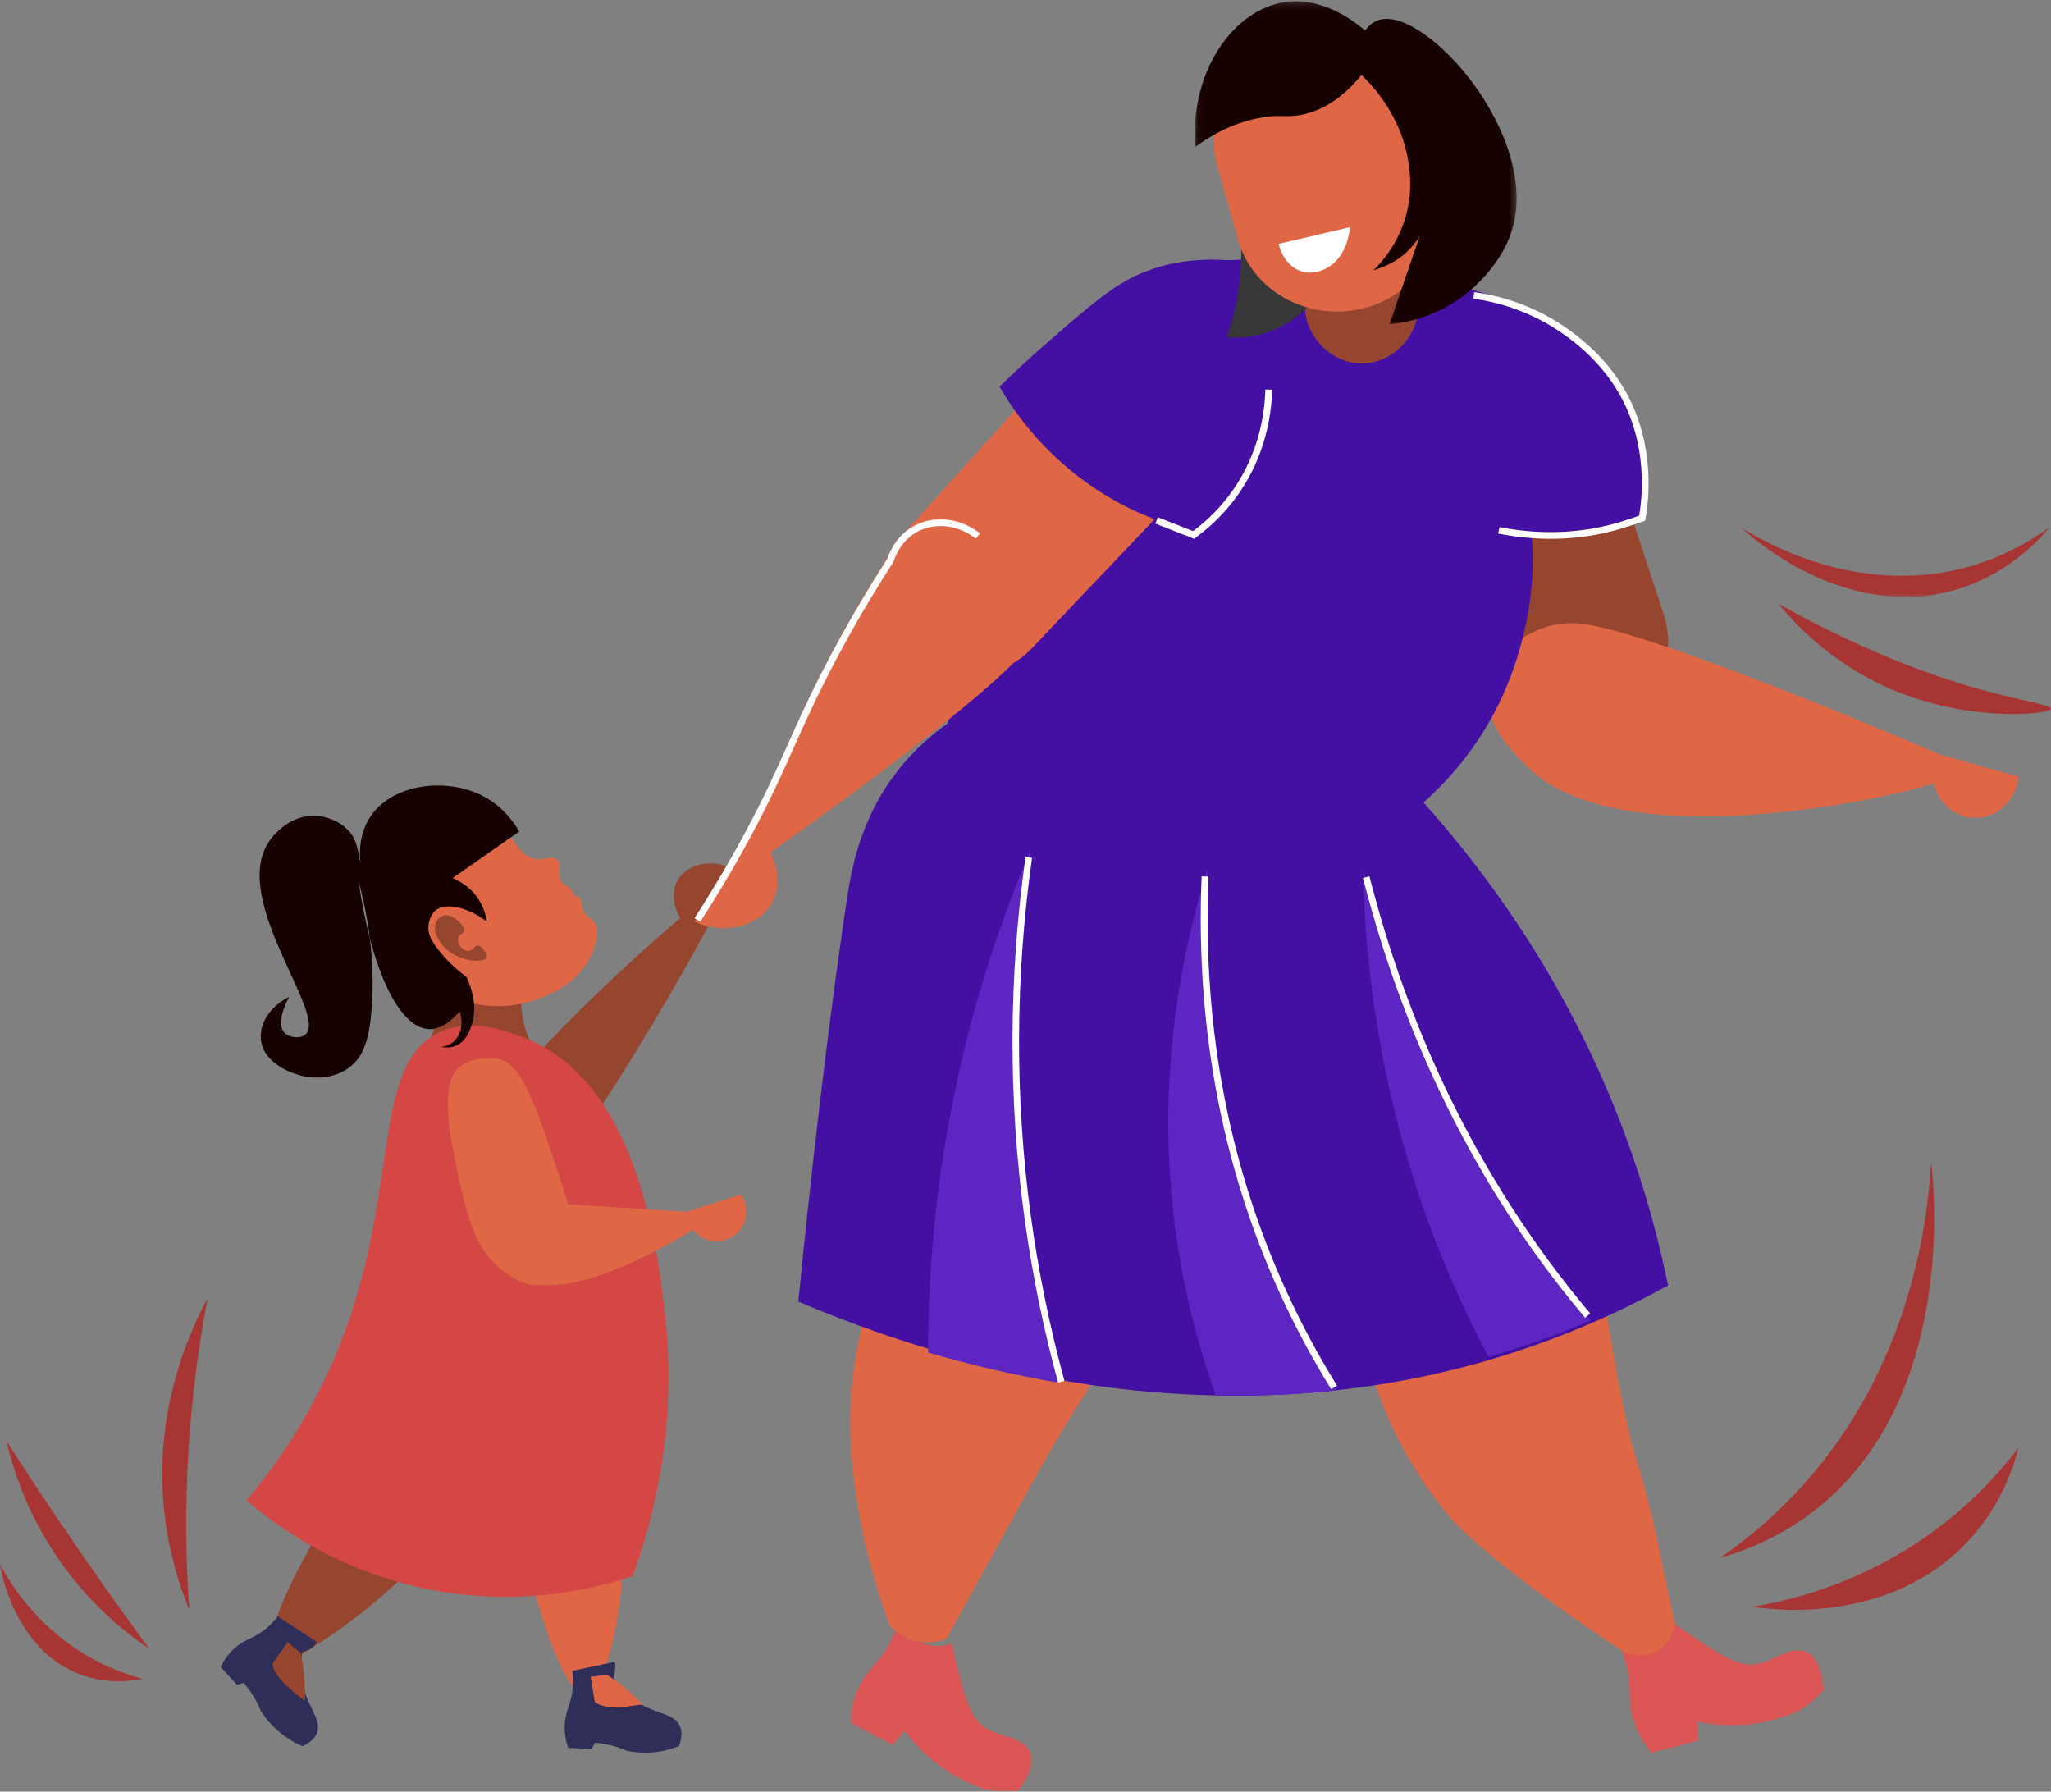 <?xml version="1.0" encoding="UTF-8"?>
<svg width="316px" height="276px" viewBox="0 0 316 276" version="1.1" xmlns="http://www.w3.org/2000/svg" xmlns:xlink="http://www.w3.org/1999/xlink">
    <rect x="0" y="0" width="316" height="276" fill="#808080" stroke="none"/>
    <!-- Generator: Sketch 63.1 (92452) - https://sketch.com -->
    <title>illu</title>
    <desc>Created with Sketch.</desc>
    <defs>
        <polygon id="path-1" points="0.024 0.166 27.981 0.166 27.981 27 0.024 27"></polygon>
        <polygon id="path-3" points="0.071 0.194 49.668 0.194 49.668 49.96 0.071 49.96"></polygon>
        <polygon id="path-5" points="0.215 0.118 47.903 0.118 47.903 10.972 0.215 10.972"></polygon>
    </defs>
    <g id="Page-1" stroke="none" stroke-width="1" fill="none" fill-rule="evenodd">
        <g id="Desktop/Home" transform="translate(-447, -1853)">
            <g id="blocs-projets" transform="translate(-61, 1329)">
                <g id="AdobeStock_181830447_Preview-Copy-3" transform="translate(331, 494)">
                    <g id="illu" transform="translate(177, 30)">
                        <g id="Group-5" transform="translate(131, 249)">
                            <mask id="mask-2" fill="white">
                                <use xlink:href="#path-1"></use>
                            </mask>
                            <g id="Clip-4"></g>
                            <path d="M7.602,0.166 C7.714,0.538 8.41,2.734 10.731,3.91 C13.069,5.096 15.266,4.34 15.628,4.208 C17.867,13.755 18.686,16.382 21.854,17.737 C24.064,18.682 26.937,18.94 27.765,20.996 C28.517,22.861 27.172,25.181 25.845,26.914 C23.602,26.931 21.861,27.587 16.914,24.99 C12.391,22.615 9.69,19.416 8.384,17.629 C7.767,18.349 7.15,19.068 6.533,19.788 C4.363,18.659 2.194,17.53 0.024,16.4 C0.056,15.1 0.27,13.159 1.242,11.106 C2.066,9.366 2.845,8.453 4.065,7.063 C5.278,5.68 6.707,3.527 7.602,0.166" id="Fill-3" fill="#DB5555" mask="url(#mask-2)"></path>
                        </g>
                        <path d="M176.96,197.27 C174.554,202.839 172.238,206.736 169.567,210.961 C168.442,212.736 167.255,214.572 165.973,216.612 C164.313,219.254 162.492,222.244 160.439,225.903 C160.439,225.903 160.167,226.387 159.895,226.876 C159.186,228.154 155.196,235.406 145.816,252.478 C145.079,252.753 143.769,253.124 142.145,252.959 C139.447,252.685 137.712,251.116 137.161,250.574 C134.339,243.118 132.242,234.822 131.331,225.757 C131.215,224.6 131.142,223.498 131.142,223.498 C130.958,220.735 130.942,217.822 131.158,214.787 C131.263,213.296 131.423,211.778 131.648,210.232 C131.804,209.147 131.993,208.047 132.216,206.937 C133.782,199.115 136.604,192.811 139.196,188.207 C139.02,187.65 138.819,187.005 138.601,186.286 C138.46,185.818 138.311,185.319 138.158,184.788 C135.544,175.8 131.349,158.185 134.148,143.345 C135.142,138.079 136.714,134.761 137.438,133.347 C142.008,124.415 149.484,119.65 153.59,117.471 C157.093,114.98 160.593,112.49 164.095,110 C172.425,113.891 180.752,117.782 189.082,121.673 C190.387,122.283 191.694,122.893 193,123.503 C189.888,143.126 186.688,159.308 184.133,171.256 C180.685,187.378 179.202,192.082 176.96,197.27" id="Fill-6" fill="#E06746"></path>
                        <path d="M104.802,141.435 C103.684,139.558 103.457,137.313 104.392,135.634 C105.778,133.145 109.627,132.063 113,133.976 C112.18,136.002 111.36,138.028 110.541,140.054 C104.31,151.728 98.562,161.204 94.031,168.284 C88.959,176.211 85.07,181.653 79.343,181.984 C76.951,182.122 73.376,181.391 72.276,179.061 C71.408,177.221 71.787,173.652 85.665,159.344 C90.244,154.622 96.641,148.373 104.802,141.435" id="Fill-8" fill="#96452F"></path>
                        <path d="M81.861,147.385 C81.37,148.354 80.322,150.71 80.284,153.935 C80.242,157.561 81.501,160.098 82,161 C76.667,161 71.333,160.999 66,160.999 C67.042,158.273 68.59,153.242 68.383,146.888 C68.279,143.699 67.761,141.023 67.218,139 C72.099,141.794 76.98,144.59 81.861,147.385" id="Fill-10" fill="#96452F"></path>
                        <path d="M68,236.582 C65.386,239.676 62.049,243.174 57.877,246.692 C53.777,250.15 49.813,252.831 46.346,254.89 C45.593,255.014 43.616,255.25 42.601,254.144 C41.674,253.136 41.97,251.459 42.485,249.744 C44.322,243.624 50.398,233.791 52.799,230 L68,236.582 Z" id="Fill-12" fill="#96452F"></path>
                        <path d="M46.581,269 C45.378,268.473 43.694,267.55 42.091,265.946 C41.298,265.153 40.692,264.361 40.231,263.658 C39.992,263.06 39.683,262.397 39.283,261.7 C38.709,260.701 38.093,259.886 37.536,259.245 C37.193,259.345 36.85,259.444 36.506,259.544 C35.671,258.632 34.836,257.721 34,256.81 C34.359,256.034 34.993,254.923 36.118,253.939 C37.068,253.107 37.775,252.757 38.874,252.234 C39.967,251.714 41.394,250.79 42.808,249 C44.808,250.311 46.809,251.623 48.809,252.934 C48.698,253.148 48.514,253.438 48.213,253.709 C47.6,254.261 46.899,254.375 46.613,254.405 C46.402,255.49 46.224,257.075 46.528,258.915 C47.183,262.894 49.664,264.82 48.831,266.973 C48.609,267.545 48.074,268.341 46.581,269" id="Fill-14" fill="#2E2E58"></path>
                        <path d="M42.007,256.346 C42.004,256.311 42.001,256.283 42,256.265 C42.003,256.26 42.87,255.034 44.303,253 C44.986,253.551 45.67,254.102 46.353,254.653 C46.449,255.128 46.539,255.629 46.618,256.156 C46.624,256.193 46.739,256.958 46.822,257.807 C46.991,259.538 47.001,261.33 47,262 C46.053,261.351 45.306,260.738 44.767,260.261 C42.382,258.157 42.076,257.007 42.007,256.346" id="Fill-16" fill="#96452F"></path>
                        <path d="M95.355,230 C95.934,233.987 96.297,239.197 95.676,245.221 C95.225,249.609 94.357,253.414 93.429,256.522 C93.424,257.302 93.419,258.082 93.414,258.862 C92.978,259.491 91.767,261.078 90.262,260.997 C88.889,260.924 87.888,259.487 87.013,257.867 C83.889,252.082 81.053,240.555 80,236.069 C85.118,234.046 90.236,232.023 95.355,230" id="Fill-18" fill="#E06746"></path>
                        <path d="M104.625,268.97 C103.434,269.454 101.639,269.999 99.429,270 C98.335,270.001 97.37,269.869 96.568,269.696 C95.989,269.441 95.318,269.188 94.561,268.976 C93.475,268.673 92.488,268.532 91.663,268.472 C91.496,268.789 91.329,269.105 91.162,269.422 C89.958,269.368 88.754,269.315 87.549,269.261 C87.258,268.451 86.924,267.204 87.015,265.697 C87.091,264.424 87.333,263.669 87.727,262.51 C88.116,261.356 88.456,259.677 88.187,257.388 C90.378,256.926 92.569,256.463 94.76,256 C94.781,256.265 94.791,256.555 94.781,256.868 C94.759,257.513 94.659,258.073 94.542,258.527 C95.148,259.452 96.123,260.711 97.605,261.808 C100.811,264.181 103.848,263.782 104.765,265.915 C105.009,266.482 105.193,267.432 104.625,268.97" id="Fill-20" fill="#2E2E58"></path>
                        <path d="M91.694,262.208 C91.668,262.186 91.647,262.169 91.633,262.157 C91.633,262.152 91.396,260.705 91,258.308 C91.853,258.205 92.706,258.103 93.559,258 C94.093,258.352 94.64,258.736 95.194,259.155 C96.692,260.289 97.951,261.459 99,262.569 C97.306,262.794 96.244,262.94 96.246,262.953 C96.246,262.956 96.298,262.949 96.296,262.949 C93.268,263.161 92.272,262.674 91.694,262.208" id="Fill-22" fill="#E06746"></path>
                        <path d="M38,231.133 C42.194,234.746 51.697,241.949 65.94,244.811 C80.507,247.737 92.255,244.56 97.489,242.794 C103.722,225.562 103.397,211.327 102.526,203.209 C101.542,194.035 98.636,166.932 81.07,160.003 C78.335,158.924 72.667,156.644 67.589,159.092 C56.678,164.353 62.14,184.813 51.277,209.789 C47.124,219.338 41.932,226.45 38,231.133" id="Fill-24" fill="#D44744"></path>
                        <path d="M70.142,178.909 C67.832,167.971 69.583,165.573 70.551,164.614 C70.68,164.486 70.811,164.367 70.811,164.367 C70.811,164.367 72.9,162.529 76.71,163.115 C80.264,163.661 82.306,169.579 86.246,181.392 C87.657,185.625 88.686,189.209 87.442,193.205 C87.04,194.498 86.223,196.915 84.135,197.738 C81.66,198.712 78.827,196.707 77.841,196.02 C73.144,192.746 71.944,187.448 70.142,178.909" id="Fill-26" fill="#E06746"></path>
                        <path d="M105.808,186.665 C108.597,185.777 111.386,184.888 114.174,184 C115.583,186.018 115.141,188.8 113.213,190.27 C111.238,191.776 108.332,191.426 106.759,189.452 C103.009,191.75 90.666,199.004 82.742,197.883 C81.622,197.725 79.198,197.382 78.321,195.684 C77.113,193.345 79.677,190.032 80.063,189.522 C82.361,186.493 85.782,185.709 86.974,185.495 C93.252,185.885 99.53,186.275 105.808,186.665" id="Fill-28" fill="#E06746"></path>
                        <path d="M245.214,111.863 C247.499,111.534 249.645,110.659 251.522,109.357 C256.211,106.103 258.118,100.124 256.348,94.723 C252.487,82.946 248.626,71.168 244.765,59.391 C242.21,51.597 233.258,47.724 225.878,51.4 C225.752,51.463 225.627,51.528 225.502,51.594 C219.459,54.832 216.569,61.985 218.695,68.507 C222.826,80.1 226.958,91.692 231.09,103.284 C233.11,108.95 238.777,112.603 244.793,111.917 C244.932,111.902 245.073,111.884 245.214,111.863" id="Fill-30" fill="#96452F"></path>
                        <path d="M235.664,118.44 C250.309,132.281 292.642,122.631 297.898,120.662 C298.648,123.817 301.394,126.02 304.412,126 C307.754,125.978 310.684,123.235 311,119.629 C306.966,118.503 302.932,117.378 298.898,116.253 C296.328,115.069 252.974,96.563 242.999,96.022 C240.981,95.913 239.321,96.222 237.986,96.667 C237.107,96.96 230.491,99.164 229.155,105.501 C227.985,111.057 233.752,116.632 235.664,118.44" id="Fill-32" fill="#E06746"></path>
                        <path d="M249,252.406 C249.338,252.614 251.364,253.816 253.911,253.125 C256.475,252.431 257.603,250.348 257.784,250 C266.005,255.762 268.418,257.208 271.72,256.075 C274.025,255.284 276.355,253.514 278.384,254.518 C280.225,255.429 280.807,258.122 281,260.355 C279.331,261.904 278.475,263.597 272.988,264.999 C267.971,266.281 263.754,265.686 261.551,265.215 C261.582,266.187 261.612,267.16 261.643,268.132 C259.243,268.755 256.844,269.377 254.444,270 C253.577,268.985 252.406,267.355 251.729,265.12 C251.154,263.227 251.113,261.996 251.074,260.098 C251.036,258.211 250.632,255.587 249,252.406" id="Fill-34" fill="#DB5555"></path>
                        <path d="M242.816,185.114 C242.984,185.534 243.142,185.947 243.296,186.357 C243.551,187.04 243.791,187.717 244.025,188.406 C244.644,190.23 245.159,191.921 245.596,193.54 C247.934,202.15 248.174,208.658 251.221,221.698 C251.684,223.682 253.043,227.542 254.378,232.98 C254.606,233.907 254.832,234.879 255.054,235.896 C255.054,235.896 255.097,236.096 255.142,236.302 C255.486,237.91 257.2,246.145 258,249.99 C257.965,250.44 257.769,252.346 256.19,253.718 C254.622,255.08 252.308,255.38 250.246,254.505 C235.507,244.946 225.72,236.49 223.586,233.97 C223.144,233.449 220.905,230.671 219.572,228.722 C219.096,228.025 218.628,227.31 218.17,226.577 C217.939,226.208 217.712,225.836 217.486,225.458 C216.755,224.232 216.085,223.013 215.475,221.81 C212.679,216.322 211.075,211.16 210.119,206.947 C203.741,203.215 185.447,191.919 176.421,177.156 C173.635,172.599 172.578,169.094 172.166,167.565 C169.569,157.908 171.899,149.388 173.471,145.033 C174.101,143.026 174.704,140.584 175.066,137.772 C175.478,134.56 175.467,131.72 175.304,129.414 C186.801,129.276 198.297,129.138 209.794,129 C219.004,143.427 226.637,155.764 231.884,164.469 C232.256,165.088 232.618,165.69 232.967,166.272 C236.305,171.847 237.97,174.637 239.389,177.406 C240.318,179.22 241.56,181.824 242.816,185.114" id="Fill-36" fill="#E06746"></path>
                        <path d="M257,198.031 C253.329,200.052 249.404,201.998 245.219,203.809 C241.608,205.372 237.804,206.832 233.809,208.147 C233.186,208.353 232.559,208.555 231.926,208.753 C223.038,211.537 214.295,213.264 205.833,214.176 C199.378,214.877 193.085,215.102 187.016,214.959 C178.509,214.768 170.437,213.856 162.959,212.533 C155.85,211.273 149.284,209.636 143.394,207.883 C135.132,205.421 128.206,202.724 123,200.506 C123.318,197.205 126.297,166.629 130.399,139.062 C131.102,134.337 132.386,126.352 138.208,118.855 C140.995,115.265 143.963,112.894 145.957,111.492 C147.854,105.652 152.445,92.118 157.737,82.623 C158.214,81.766 158.695,80.924 159.18,80.1 C162.587,74.275 166.166,69.178 169.641,64.776 C171.456,62.477 173.243,60.365 174.968,58.439 C175.769,57.545 176.557,56.691 177.325,55.874 C176.454,51.821 175.58,47.767 174.707,43.711 C183.257,40.101 190.125,39.79 194.561,40.085 C197.625,40.289 200.607,40.854 203.912,41.779 C208.801,43.146 214.397,45.299 222.01,48.225 C224.092,49.025 225.81,49.718 227,50.209 C227.016,50.281 227.041,50.388 227.07,50.518 C230.031,63.279 233.322,71.46 234.393,74.731 C238.947,88.644 233.363,102.684 232.337,105.246 C228.786,114.11 223.28,120.098 219.326,123.624 C229.429,134.913 241.898,151.888 250.423,174.938 C253.461,183.149 255.553,190.93 257,198.031" id="Fill-38" fill="#440FA3"></path>
                        <path d="M247.506,81.056 C248.812,80.707 250.096,80.299 250.096,80.299 C250.933,80.033 251.743,79.755 252.525,79.466 C252.824,77.869 254.371,68.784 249.577,60.051 C248.854,58.731 247.986,57.42 246.946,56.145 C246.946,56.145 246.395,55.462 245.805,54.816 C244.411,53.29 240.778,50.409 238.841,49.238 C235.49,47.212 226.512,43.837 214,42 C216.256,55.289 218.512,68.578 220.768,81.867 C235.177,82.31 245.664,81.547 247.506,81.056" id="Fill-40" fill="#440FA3"></path>
                        <path d="M230.793,81.208 C235.396,82.12 241.235,82.507 247.571,80.908 C248.459,80.685 249.311,80.433 250.129,80.16 L250.13,80.16 C250.957,79.897 251.757,79.621 252.531,79.336 C252.826,77.756 254.355,68.768 249.618,60.127 C248.903,58.822 248.046,57.524 247.019,56.263 C247.019,56.263 246.479,55.593 245.891,54.948 C241.983,50.659 237.368,48.357 237.368,48.357 C233.27,46.187 229.5,45.352 227,45" id="Fill-42" fill="#440FA3"></path>
                        <path d="M238.935,83 C236.274,83 233.566,82.733 230.825,82.199 L231.026,81.196 C236.837,82.328 242.495,82.229 247.844,80.902 C248.691,80.691 249.541,80.447 250.371,80.176 L250.413,80.162 C251.125,79.939 251.843,79.699 252.55,79.447 C253.027,76.729 253.917,68.631 249.595,60.873 C248.853,59.54 247.983,58.267 247.007,57.087 C247,57.079 246.46,56.419 245.88,55.794 C242.02,51.626 237.42,49.342 237.374,49.319 C234.125,47.628 230.638,46.517 227,46.013 L227.144,45 C230.902,45.521 234.503,46.668 237.848,48.41 C238.031,48.5 242.657,50.797 246.647,55.104 C247.248,55.754 247.79,56.415 247.813,56.443 C248.827,57.669 249.733,58.994 250.504,60.381 C255.157,68.73 253.987,77.448 253.518,79.92 L253.464,80.206 L253.188,80.306 C252.388,80.596 251.574,80.871 250.766,81.125 L250.717,81.14 C249.867,81.419 248.981,81.674 248.097,81.893 C245.126,82.631 242.063,83 238.935,83" id="Fill-44" fill="#FFFFFF"></path>
                        <path d="M201.002,46.58 C200.884,51.975 205.357,56.209 210.198,55.992 C214.44,55.802 218.184,52.228 218.557,47.562 C219.038,39.035 219.519,30.508 220,21.982 L202.445,21 L201.002,46.58 Z" id="Fill-46" fill="#96452F"></path>
                        <path d="M142.591,102.072 C140.637,100.863 139.031,99.214 137.845,97.284 C134.88,92.459 135.561,86.261 139.366,82.052 C147.664,72.873 155.962,63.693 164.26,54.513 C169.751,48.439 179.496,48.474 184.748,54.753 C184.837,54.86 184.925,54.968 185.012,55.078 C189.219,60.426 188.962,68.083 184.377,73.171 C175.907,82.074 167.436,90.978 158.966,99.881 C154.826,104.233 148.17,105.304 142.953,102.288 C142.832,102.218 142.711,102.146 142.591,102.072" id="Fill-48" fill="#E06746"></path>
                        <path d="M192.296,40.469 C193.591,43.863 196.6,53.079 193.929,64.375 C192.409,70.802 189.578,75.664 187.191,78.907 C186.241,80.194 185.363,81.227 184.664,82 C183.909,81.837 183.047,81.631 182.1,81.369 C179.093,80.537 175.209,79.136 171.058,76.714 C169.453,75.778 167.808,74.69 166.158,73.423 C159.82,68.558 156.044,63.083 154,59.578 C155.762,57.846 158.294,55.437 161.452,52.688 C168.19,46.831 171.56,43.901 175.857,42.09 C178.582,40.943 183.337,39.491 190.079,40.177 C190.796,40.248 191.535,40.346 192.296,40.469" id="Fill-50" fill="#440FA3"></path>
                        <path d="M159.036,97.335 C157.977,100.305 156.12,102.149 155.448,102.805 C145.931,112.078 122.013,128.992 118.728,131.307 C118.924,131.695 120.846,135.662 118.932,139.098 C116.981,142.601 111.792,144.206 107,141.968 C108.887,139.02 111.598,134.601 114.547,129.052 C118.738,121.167 120.686,116.125 123.335,110.335 C126.028,104.447 130.155,96.238 136.269,86.614 C136.872,85.344 138.054,83.321 140.247,81.694 C144.137,78.805 150.412,77.75 155.108,81.004 C160.881,85.005 160.591,92.976 159.036,97.335" id="Fill-52" fill="#E06746"></path>
                        <path d="M107.88,142 L107,141.439 C109.702,137.282 112.275,132.945 114.648,128.548 C117.737,122.824 119.629,118.589 121.459,114.493 C122.133,112.984 122.83,111.424 123.565,109.842 C127.273,101.86 131.695,93.87 136.708,86.094 C137.075,84.97 138.195,82.368 140.987,80.931 C144.086,79.336 148.016,79.819 151,82.161 L150.349,82.973 C147.689,80.884 144.203,80.444 141.47,81.85 C138.969,83.138 137.99,85.511 137.685,86.471 L137.664,86.536 L137.627,86.595 C132.624,94.349 128.213,102.316 124.516,110.274 C123.784,111.85 123.12,113.338 122.416,114.912 C120.579,119.025 118.678,123.278 115.571,129.036 C113.185,133.458 110.597,137.819 107.88,142" id="Fill-54" fill="#FFFFFF"></path>
                        <path d="M202,46.646 C201.077,47.715 199.395,49.383 196.84,50.582 C193.49,52.155 190.456,52.071 189,51.929 C189.446,50.673 189.851,49.326 190.191,47.889 C192.054,40.011 191.118,32.933 189.893,28 L202,46.646 Z" id="Fill-56" fill="#383838"></path>
                        <path d="M219.466,18.06 C219.516,18.274 219.564,18.495 219.603,18.715 L221.757,30.265 C223.233,38.176 217.837,45.831 209.521,47.621 C201.205,49.411 192.922,44.7 190.74,36.941 L189.585,32.838 L187.552,25.614 C187.07,23.902 186.916,22.177 187.042,20.502 C187.103,19.723 187.227,18.953 187.406,18.2 C188.772,12.534 193.459,7.778 199.896,6.393 C207.19,4.823 214.372,8.086 217.792,13.884 C218.544,15.164 219.116,16.562 219.466,18.06" id="Fill-58" fill="#E06746"></path>
                        <g id="Group-62" transform="translate(184, 0)">
                            <mask id="mask-4" fill="white">
                                <use xlink:href="#path-3"></use>
                            </mask>
                            <g id="Clip-61"></g>
                            <path d="M0.137,22.657 C2.528,20.876 6.234,18.672 11.1,17.997 C13.294,17.693 14.319,18.083 16.307,17.723 C20.723,16.925 23.838,13.927 25.762,11.557 C27.664,13.377 31.841,17.902 32.956,24.781 C33.201,26.293 33.663,29.347 32.648,33.105 C31.457,37.514 28.918,40.355 27.612,41.635 C29.204,41.178 31.793,40.149 33.778,37.73 C34.155,37.271 34.471,36.809 34.738,36.359 C33.185,40.893 31.631,45.427 30.078,49.96 C32.151,49.764 37.418,48.984 42.308,44.924 C43.18,44.2 47.251,40.708 48.886,35.674 C53.61,21.135 35.678,0.943 28.503,3.061 C27.485,3.361 26.776,4.083 26.31,4.705 C24.973,3.542 19.93,-0.575 13.943,0.32 C6.163,1.484 -0.675,10.734 0.137,22.657" id="Fill-60" fill="#170000" mask="url(#mask-4)"></path>
                        </g>
                        <path d="M197,37.569 C197.044,37.779 197.728,40.807 200.346,41.745 C202.229,42.419 203.88,41.571 204.338,41.336 C207.614,39.653 207.978,35.314 208,35 C204.333,35.856 200.667,36.713 197,37.569" id="Fill-63" fill="#FFFFFF"></path>
                        <path d="M66.596,125.425 C61.86,126.973 59.59,132.516 59.115,136.156 C58.319,142.263 61.697,148.538 67.653,152.54 C69.735,153.72 72.731,154.938 76.392,154.998 C82.458,155.096 88.832,151.989 90.997,147.35 C91.235,146.842 92.794,143.501 91.478,141.931 C90.981,141.339 90.258,141.225 89.881,140.28 C89.532,139.403 89.693,138.423 89.148,138.153 C88.935,138.048 88.701,138.113 88.471,137.884 C88.298,137.712 88.258,137.509 88.23,137.409 C88.049,136.768 87.195,136.46 86.767,136.12 C85.597,135.188 86.76,133.246 85.774,132.39 C84.976,131.699 83.868,132.668 82.224,132.268 C80.501,131.848 79.715,130.242 78.999,129.389 C76.553,126.476 71.039,123.973 66.596,125.425" id="Fill-65" fill="#E06746"></path>
                        <path d="M71.194,143.808 C71.539,143.611 71.634,143.167 71.416,142.84 C70.482,141.433 69.193,140.78 68.263,141.066 C67.552,141.284 67.216,142.001 67.173,142.096 C66.449,143.698 68.218,145.665 68.405,145.869 C70.506,148.147 74.487,148.424 74.951,147.519 C75.08,147.269 75,146.811 74.153,145.897 C73.848,145.568 73.322,145.609 73.049,145.964 C72.826,146.253 72.54,146.448 72.231,146.489 C71.294,146.61 70.279,145.284 70.646,144.39 C70.756,144.12 70.974,143.934 71.194,143.808" id="Fill-67" fill="#96452F"></path>
                        <path d="M74.998,141.961 C74.89,141.202 74.64,140.138 74.019,139.02 C72.685,136.617 70.55,135.598 69.747,135.264 C73.165,132.874 76.583,130.484 80,128.093 C79.13,126.606 77.492,124.323 74.704,122.784 C68.95,119.607 60.217,120.651 56.878,126.094 C56.273,127.079 55.194,129.271 55.515,132.838 C55.515,132.842 55.524,132.92 55.515,132.922 C55.466,132.932 55.241,130.586 54.53,129.15 C53.45,126.969 50.64,125.657 48.278,125.655 C45.202,125.653 42.525,127.874 41.264,129.929 C35.696,139 50.537,156.36 47.058,159.366 C46.241,160.072 44.538,159.851 43.813,159.084 C42.907,158.124 43.229,155.972 44.564,153.558 C41.793,154.901 40.015,157.47 40.181,159.978 C40.427,163.709 44.858,165.522 47.408,165.902 C48.157,166.014 51.438,166.392 54.05,164.25 C56.09,162.578 56.889,159.975 57.246,155.525 C57.586,151.271 57.595,144.419 55.229,135.685 C57.169,149.243 61.435,158.33 66.06,158.536 C67.106,158.582 68.737,158.199 70.832,155.808 C71.417,157.63 71.033,159.484 69.863,160.491 C69.193,161.068 68.425,161.229 67.954,161.277 C68.436,161.375 69.381,161.488 70.35,161.037 C71.752,160.384 72.278,158.978 72.592,158.137 C73.826,154.841 72.325,151.465 71.86,150.505 C70.219,149.268 68.391,147.605 66.979,145.55 C66.457,144.79 66.011,144.003 65.999,142.973 C65.986,141.909 66.439,140.906 66.934,140.399 C68.266,139.04 71.664,139.46 74.998,141.961" id="Fill-69" fill="#170000"></path>
                        <path d="M23,254 C18.952,251.269 12.372,246.026 7.145,237.268 C3.688,231.477 1.935,226.012 1,222 C3.723,226.244 6.553,230.539 9.494,234.878 C14.003,241.531 18.516,247.904 23,254" id="Fill-71" fill="#A73533"></path>
                        <path d="M29.164,248 C27.355,243.576 25.444,237.338 25.067,229.742 C24.384,215.978 29.114,205.34 32,200 C29.998,210.481 28.631,222.446 28.691,235.632 C28.71,239.914 28.879,244.04 29.164,248" id="Fill-73" fill="#A73533"></path>
                        <path d="M22,258.637 C19.85,259.057 16.22,259.405 12.301,257.923 C2.094,254.061 0.091,241.626 0,241 C1.8,244.334 5.708,250.414 13.011,254.824 C16.311,256.817 19.461,257.959 22,258.637" id="Fill-75" fill="#A73533"></path>
                        <path d="M270,247.519 C272.079,247.863 290.017,250.535 302.39,238.274 C307.905,232.808 310.084,226.587 311,223 C307.977,226.991 303.225,232.291 296.24,237.069 C285.962,244.098 275.881,246.554 270,247.519" id="Fill-77" fill="#A73533"></path>
                        <path d="M265,240 C271.588,238.103 276.347,235.202 279.642,232.631 C301.486,215.58 297.965,182.525 297.537,179 C296.954,188.74 294.197,210.396 278.015,228.537 C273.706,233.368 269.195,237.108 265,240" id="Fill-79" fill="#A73533"></path>
                        <path d="M163,213 C155.733,211.745 149.021,210.115 143,208.369 C142.994,195.938 144.147,181.878 147.408,166.738 C150.374,152.968 154.504,140.997 158.752,131 C156.853,143.54 155.069,163.023 158.122,186.456 C159.414,196.375 161.357,205.335 163,213" id="Fill-81" fill="#5D25C2"></path>
                        <path d="M206,214.177 C199.598,214.877 193.357,215.101 187.338,214.96 C185.936,211.086 184.658,206.945 183.574,202.541 C175.983,171.72 182.275,145.902 186.02,134 C184.752,165.196 191.753,186.499 198.251,200.07 C200.646,205.075 203.342,209.8 206,214.177" id="Fill-83" fill="#5D25C2"></path>
                        <path d="M245,203.429 C243.253,204.198 241.417,204.954 239.494,205.683 C235.939,207.031 232.534,208.119 229.333,209 C226.197,203.102 223.123,196.458 220.379,189.068 C212.562,168.02 210.313,148.709 210,134 C213.494,145.758 218.728,159.79 226.732,174.794 C232.718,186.016 239.059,195.544 245,203.429" id="Fill-85" fill="#5D25C2"></path>
                        <path d="M195,60 C194.924,62.915 194.34,69.23 190.07,75.4 C187.923,78.502 185.498,80.624 183.61,82 C181.74,81.267 179.87,80.534 178,79.8" id="Fill-87" fill="#440FA3"></path>
                        <path d="M183.972,83 L178,80.655 L178.384,79.684 L183.818,81.817 C186.248,80.006 188.338,77.846 190.033,75.394 C193.915,69.778 194.851,63.923 194.953,60 L196,60.027 C195.894,64.091 194.923,70.159 190.895,75.986 C189.08,78.612 186.829,80.915 184.205,82.83 L183.972,83 Z" id="Fill-89" fill="#FFFFFF"></path>
                        <path d="M210,135 C215.138,154.739 224.147,176.468 239.975,196.849 C241.627,198.976 243.304,201.025 245,203" id="Fill-91" fill="#440FA3"></path>
                        <path d="M244.219,203 C242.541,201.009 240.887,198.947 239.306,196.871 C225.764,179.102 215.904,158.372 210,135.256 L210.991,135 C216.861,157.982 226.661,178.588 240.118,196.246 C241.69,198.308 243.332,200.357 245,202.335 L244.219,203 Z" id="Fill-93" fill="#FFFFFF"></path>
                        <path d="M186.133,135 C185.419,152.458 187.29,176.407 199.029,201.175 C201.214,205.786 203.567,210.056 206,214" id="Fill-95" fill="#440FA3"></path>
                        <path d="M205.096,214 C202.528,209.858 200.172,205.542 198.091,201.172 C188.516,181.06 184.156,158.797 185.135,135 L186.19,135.041 C185.219,158.672 189.546,180.775 199.049,200.737 C201.114,205.073 203.452,209.355 206,213.465 L205.096,214 Z" id="Fill-97" fill="#FFFFFF"></path>
                        <path d="M159.003,132 C156.921,146.811 155.871,165.87 158.836,187.602 C160.108,196.921 161.938,205.415 164,213" id="Fill-99" fill="#440FA3"></path>
                        <path d="M163.027,213 C160.754,204.677 159.01,196.131 157.842,187.601 C155.331,169.279 155.388,150.572 158.009,132 L159.009,132.149 C156.402,150.624 156.345,169.232 158.842,187.457 C160.005,195.941 161.74,204.441 164,212.72 L163.027,213 Z" id="Fill-101" fill="#FFFFFF"></path>
                        <path d="M274,93 C276.77,96.375 282.747,102.734 292.395,106.589 C304.225,111.317 315.91,110.017 315.999,109.174 C316.049,108.705 312.533,108.076 308.638,107.127 C300.462,105.133 288.755,101.269 274,93" id="Fill-103" fill="#A73533"></path>
                        <g id="Group-107" transform="translate(268, 81)">
                            <mask id="mask-6" fill="white">
                                <use xlink:href="#path-5"></use>
                            </mask>
                            <g id="Clip-106"></g>
                            <path d="M0.215,0.245 C0.962,0.967 16.032,15.078 33.532,9.788 C40.843,7.578 45.551,2.896 47.903,0.118 C44.839,2.368 40.625,4.821 35.266,6.317 C18.319,11.047 3.624,2.378 0.215,0.245" id="Fill-105" fill="#A73533" mask="url(#mask-6)"></path>
                        </g>
                    </g>
                </g>
            </g>
        </g>
    </g>
</svg>